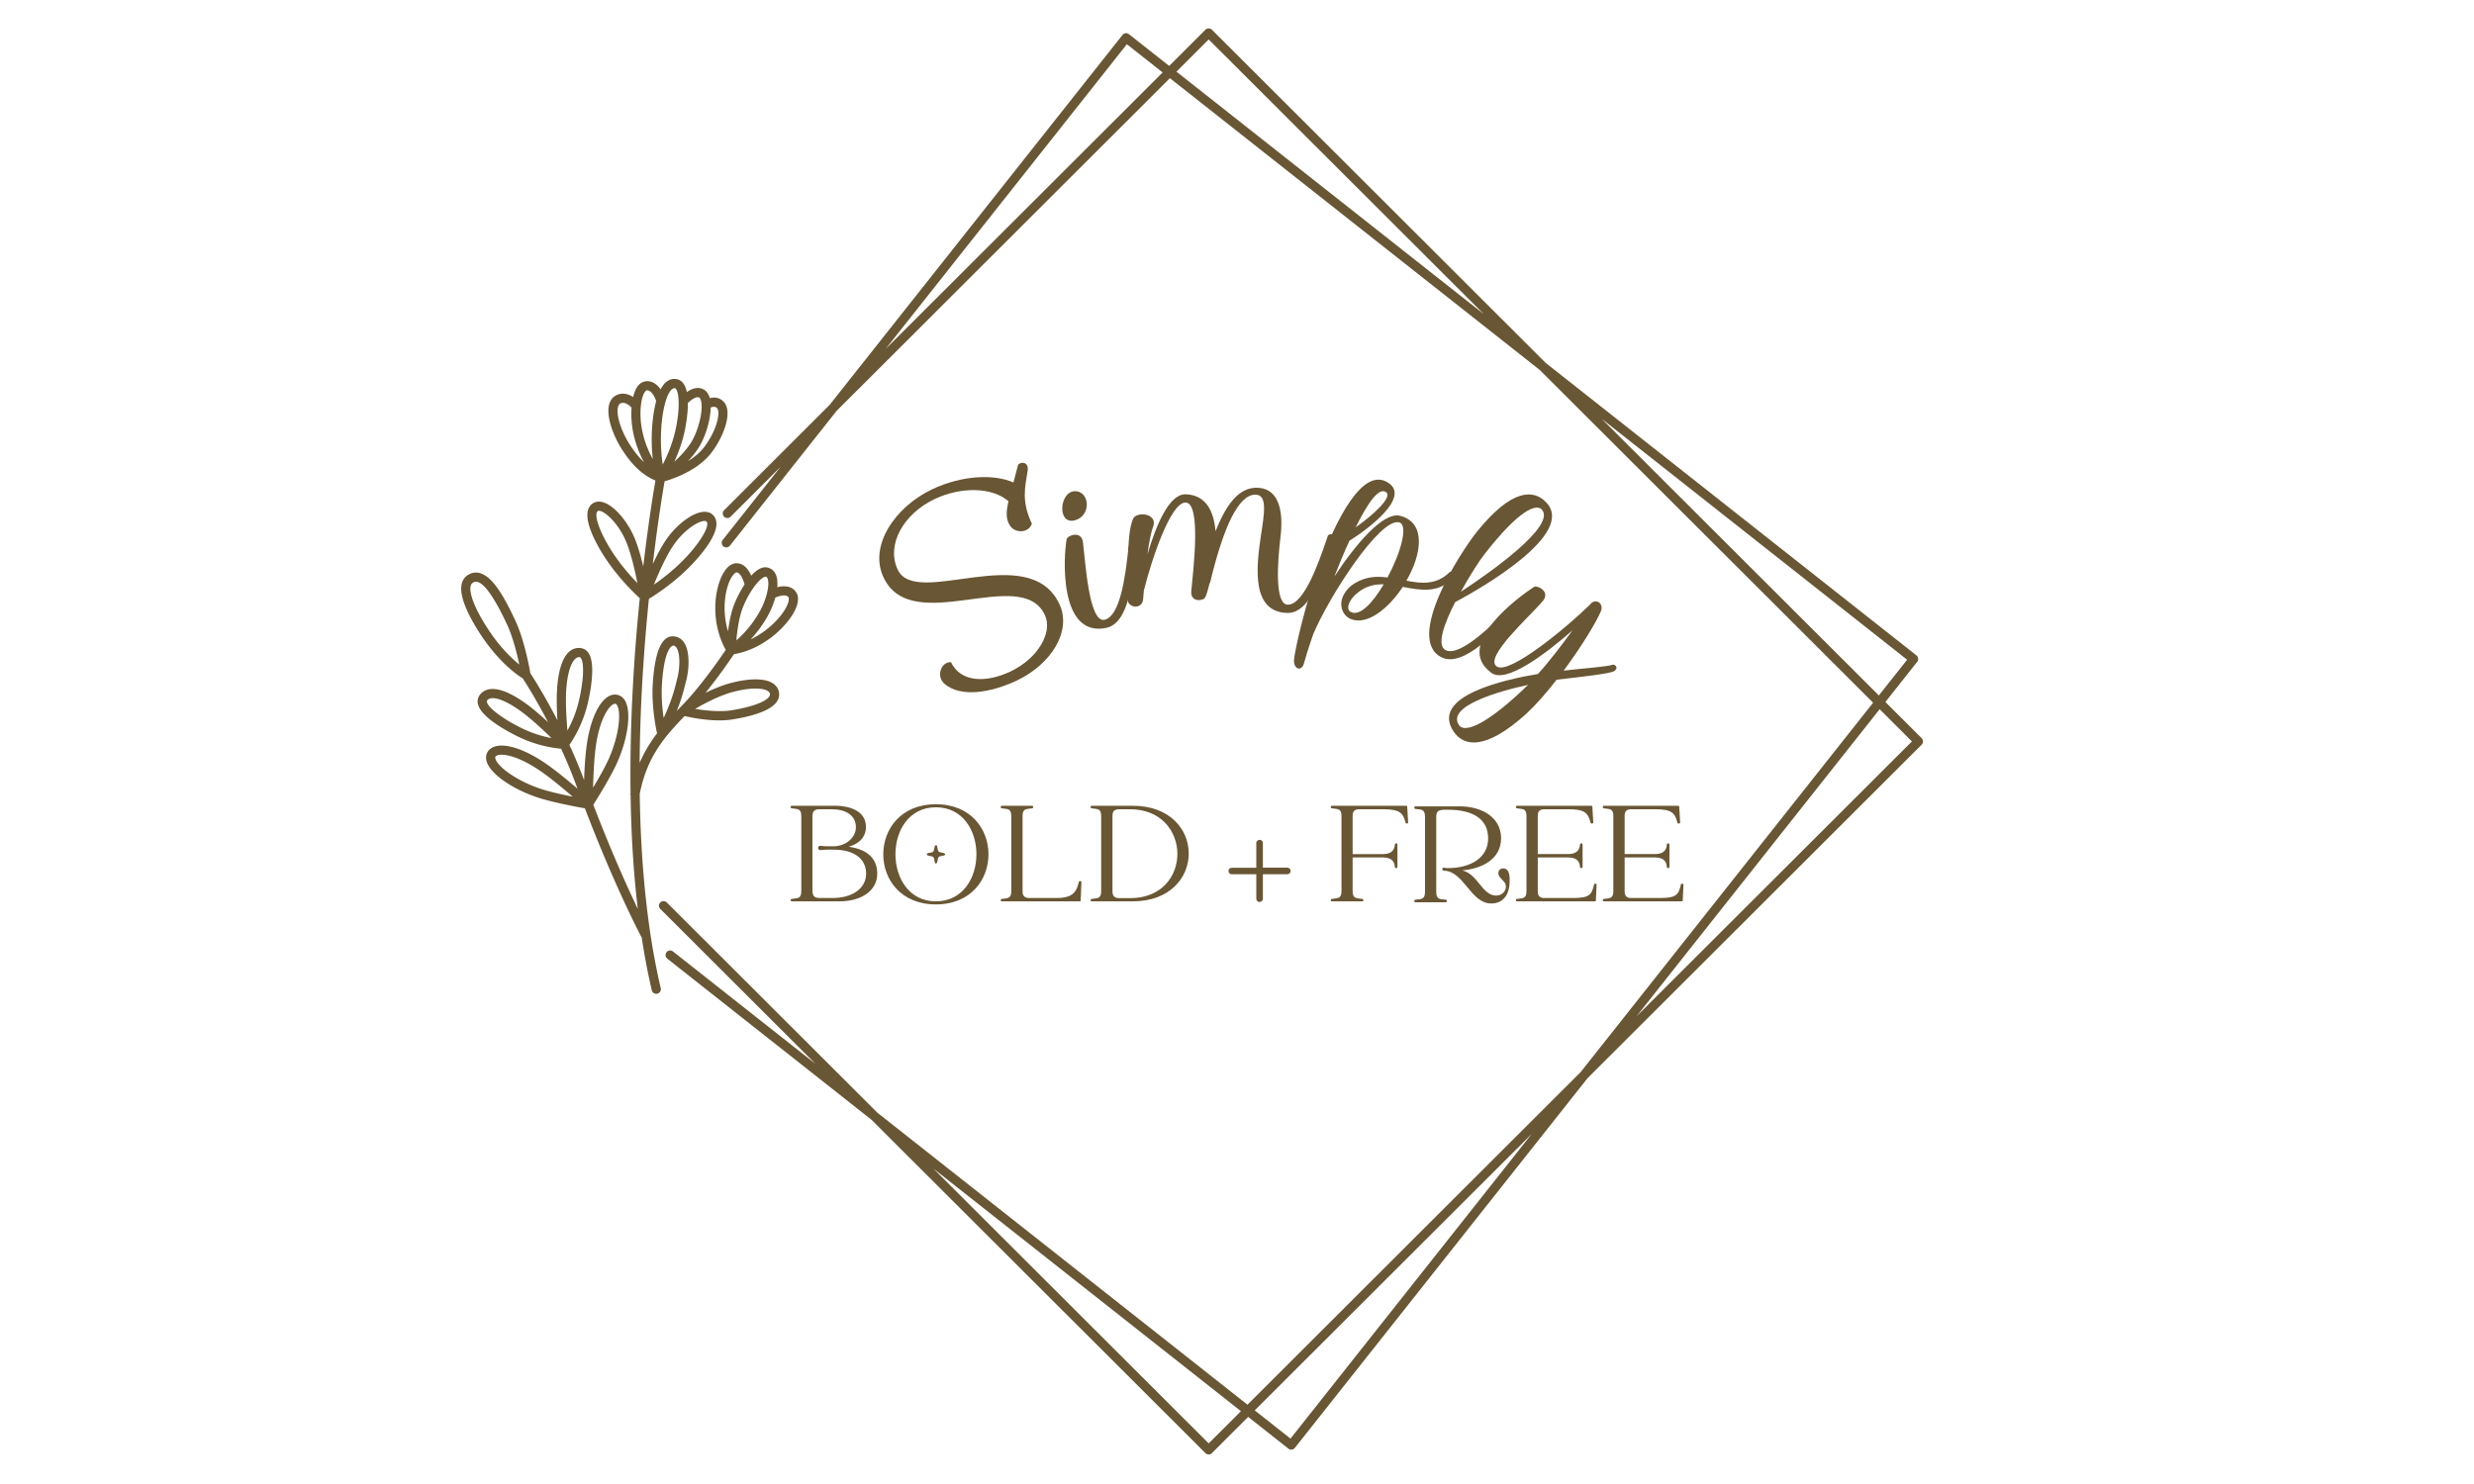 <?xml version="1.0" encoding="UTF-8"?>
<svg data-bbox="69.906 4.312 221.574 216.208" height="300" viewBox="0 0 375 225" width="500" xmlns="http://www.w3.org/2000/svg" data-type="color">
    <g>
        <defs>
            <clipPath id="05032755-b0f9-4d10-9852-72ad7c8006a4">
                <path d="M69.414 57H121v94H69.414Zm0 0"/>
            </clipPath>
            <clipPath id="06cd2002-77be-4a01-bbe4-021f02c75564">
                <path d="M99 4.242h192.563v216.27H99Zm0 0"/>
            </clipPath>
        </defs>
        <g clip-path="url(#05032755-b0f9-4d10-9852-72ad7c8006a4)">
            <path d="M96.969 120.363c1.12-5.726 3.855-8.734 6.804-11.797.864.204 3.04.657 5.27.657.73 0 1.41-.051 2.016-.149 4.754-.777 7.125-2.082 7.039-3.879-.035-.66-.45-2.191-3.582-2.191-1.051 0-2.313.183-3.641.523-1.355.352-2.738.934-3.953 1.528 2.055-2.524 3.808-5.098 4.324-5.868 4.7-.8 8.356-4.546 9.367-6.91.57-1.336.328-2.12.024-2.539-.676-.941-1.828-.96-2.82-.707.054-.664.023-1.285-.169-1.793-.261-.699-.73-.992-1.015-1.086a1.41 1.41 0 0 0-.625-.14c-.727 0-1.465.523-2.145 1.27-.367-.856-1.015-1.805-2.125-1.884-.504-.027-1.289.176-2.023 1.375-1.383 2.247-2.149 7.309.289 11.762-.813 1.203-3.703 5.39-6.414 8.215l-.5.52c-.172.175-.34.355-.512.535a27.297 27.297 0 0 0 1.36-4.371c.464-1.485.73-4.387-.172-5.891-.332-.559-.809-.91-1.375-1.02-1.98-.406-3.102 1.965-3.442 7.075-.25 3.703.606 7.406.64 7.562.005.008.009.012.013.02a20.836 20.836 0 0 0-2.649 4.488c.07-9.102.684-17.742 1.406-24.871.91-.55 3.63-2.29 6.153-4.84 1.707-1.73 5.468-5.96 3.55-7.883-.316-.312-.75-.476-1.253-.476-1.621 0-4.02 1.699-5.707 4.043-.754 1.05-1.508 2.488-2.157 3.882.79-6.613 1.559-11.207 1.793-12.55 1.301-.375 5.13-1.672 7.172-4.43 1.926-2.594 3.125-6.14 1.813-7.594-.653-.719-1.465-.758-2.133-.574-.168-.617-.469-1.063-.91-1.313-.907-.511-1.86-.113-2.57.376-.106-.481-.258-.91-.493-1.247-.363-.523-.82-.683-1.14-.726-1.055-.13-1.805.539-2.348 1.57-.465-.676-1.137-1.238-2.055-1.25-.379.04-.89.121-1.363.7-.324.398-.566 1.003-.742 1.714-.735-.476-1.7-.758-2.668-.21-.48.269-.817.745-.977 1.366-.453 1.79.602 4.614 1.848 6.622 1.547 2.484 3.246 4.082 5.176 4.882-.274 1.57-1.063 6.325-1.848 13.028-.39-1.649-.898-3.43-1.5-4.735-1.152-2.507-3.422-5.101-5.23-5.101-.34 0-.653.09-.918.27-2.329 1.562.925 6.835 1.976 8.413 2.016 3.024 4.39 5.278 5.145 5.961-.844 8.336-1.54 18.727-1.395 29.504l-.012.051a.743.743 0 0 0 .016.309c.086 5.734.418 11.57 1.094 17.257-2.242-4.687-4.61-10.226-6.742-15.8.64-1.012 2.73-4.368 3.687-6.559 1.645-3.781 2.094-7.695 1.07-9.305-.34-.53-.84-.828-1.468-.847-2.004 0-3.797 3.386-4.364 8.238-.175 1.465-.273 3.207-.328 4.723a77.312 77.312 0 0 0-2.222-5.329c.566-.812 1.996-3.066 2.742-6.132.344-1.422 1.37-6.2.09-7.887-.32-.426-.766-.66-1.364-.68-3.023 0-3.375 5.375-3.386 7.684a47.877 47.877 0 0 0 .105 3.293c-1.992-3.86-3.719-6.55-4.105-7.137-.141-.832-.922-5.086-2.266-7.96-1.773-3.798-3.723-7.31-5.988-7.31-.43 0-.844.13-1.235.383-.492.32-.82.825-.941 1.45-.469 2.41 2.176 6.55 3.332 8.218 2.684 3.864 5.3 5.602 5.945 5.996.367.56 1.961 3.055 3.836 6.641a47.741 47.741 0 0 0-2.195-1.926c-1.418-1.16-4.113-3.11-6.207-3.11-1.031 0-1.617.478-1.926.88a1.636 1.636 0 0 0-.3 1.418c.472 2.004 4.452 4.137 6.144 4.957a18.995 18.995 0 0 0 6.457 1.805 74.485 74.485 0 0 1 2.344 5.664c.046.132.101.265.148.398-1.285-1.102-2.95-2.484-4.394-3.52-2.684-1.917-5.278-3.023-7.118-3.023-1.093 0-1.664.402-1.953.738-.375.438-.492 1.012-.328 1.618.5 1.84 3.703 4.14 7.613 5.472 2.239.762 6.067 1.469 7.293 1.688 2.735 7.156 5.864 14.293 8.621 19.617.418 2.71.915 5.383 1.52 7.969a.7.7 0 0 0 .68.535c.05 0 .105-.004.16-.016a.701.701 0 0 0 .52-.84c-2.169-9.238-3.04-19.504-3.184-29.457Zm3.37-16.672c.302-4.57 1.196-5.804 1.774-5.804h.008c.11.023.281.086.45.367.62 1.039.44 3.473.023 4.824-.504 2.317-1.348 4.39-2 5.781-.2-1.375-.383-3.289-.254-5.168Zm1.895-21.238c1.489-2.074 3.567-3.465 4.575-3.465.09 0 .21.012.265.07.625.622-1.004 3.337-3.554 5.919-1.543 1.562-3.204 2.828-4.41 3.668.753-1.852 1.956-4.575 3.124-6.192Zm6.457-20.57c.528.586.043 3.21-1.898 5.832-.664.894-1.578 1.625-2.516 2.203a15.15 15.15 0 0 0 1.528-1.898c1.02-1.524 1.882-4.18 1.922-6.223.265-.125.675-.234.964.086Zm-2.695-1.606c.106.059.207.254.27.52.359 1.5-.446 4.695-1.618 6.45-.738 1.093-1.62 2.019-2.433 2.745.543-1.195 1.117-2.676 1.504-4.351.082-.36.558-2.524.547-4.54.48-.476 1.3-1.062 1.73-.824Zm-3.7-1.43h.005c.023.005.082.008.172.141.57.813.52 3.598-.114 6.34-.476 2.07-1.277 3.89-1.902 5.11a26.063 26.063 0 0 1-.223-5.532c.243-3.511 1.079-6.058 2.063-6.058Zm-4.234.333c.739.004 1.227 1.097 1.399 1.64-.363 1.34-.54 2.828-.617 3.989-.13 1.843-.04 3.48.105 4.789a14.76 14.76 0 0 1-1.578-4.172c-.566-2.625-.238-5.254.422-6.063.102-.125.191-.183.27-.183Zm-2.707 8.062c-1.27-2.043-1.976-4.379-1.68-5.547.098-.375.263-.468.317-.5.664-.383 1.418.274 1.735.606a14.254 14.254 0 0 0 .28 3.918 16.347 16.347 0 0 0 1.602 4.347c-.785-.73-1.53-1.668-2.254-2.824Zm-2.367 16.719c-2.011-3.02-3.093-5.992-2.36-6.484a.236.236 0 0 1 .142-.036c.816 0 2.761 1.672 3.964 4.29.832 1.808 1.496 4.71 1.883 6.675-1.027-1.054-2.41-2.613-3.629-4.445Zm-5.18 15.672c.083.004.145.023.223.125.57.75.43 3.578-.336 6.719a17.712 17.712 0 0 1-1.687 4.289c-.113-1.352-.235-3.18-.223-4.836.016-3.649.856-6.297 2.024-6.297ZM79.2 110.465c-2.91-1.414-5.18-3.11-5.398-4.024-.028-.125-.004-.187.047-.254.113-.144.32-.335.824-.335 1.195 0 3.187 1.046 5.324 2.793 1.29 1.05 2.621 2.312 3.594 3.261a17.789 17.789 0 0 1-4.39-1.441Zm-4.761-14.399c-2.137-3.078-3.356-5.886-3.11-7.16.067-.34.227-.476.336-.55a.851.851 0 0 1 .473-.157c1.12 0 2.71 2.192 4.726 6.504.864 1.852 1.496 4.399 1.852 6.059-1.078-.875-2.672-2.383-4.278-4.696Zm7.37 23.485c-3.617-1.23-6.394-3.332-6.718-4.524-.063-.226.004-.304.039-.343.14-.16.465-.254.898-.254 1.535 0 3.891 1.035 6.309 2.765 1.453 1.04 3.18 2.485 4.469 3.594-1.602-.324-3.64-.773-4.996-1.238Zm8.434-5.848c.57-4.89 2.25-7.004 2.988-7.004.055 0 .16.004.286.2.66 1.042.347 4.503-1.176 8.003-.57 1.317-1.606 3.125-2.445 4.524.043-1.7.136-3.946.347-5.723Zm20.98-8.828c1.22-.313 2.356-.48 3.294-.48 1.035 0 2.156.226 2.191.867.031.73-1.77 1.77-5.871 2.437-1.61.262-3.961.04-5.461-.222 1.426-.84 3.703-2.047 5.848-2.602Zm8.286-14.324c.074.105.125.472-.176 1.18-.703 1.636-2.82 3.906-5.55 5.207.82-.876 1.73-2.028 2.55-3.477.477-.836.906-1.852 1.188-2.863.546-.23 1.613-.563 1.988-.047Zm-3.418-3.117h.015c.043.015.149.054.243.293.359.964-.192 3.226-1.227 5.046a16.62 16.62 0 0 1-3.508 4.32c.125-1.433.407-3.597 1.028-5.1 1.125-2.735 2.75-4.56 3.449-4.56Zm-5.188.066c.325-.527.614-.715.735-.715h.008c.585.043 1.03 1.13 1.21 1.828a17.654 17.654 0 0 0-1.503 2.852c-.524 1.265-.825 2.89-1 4.265-1-3.32-.41-6.668.55-8.23Zm0 0" fill="#695634" data-color="1"/>
        </g>
        <g clip-path="url(#06cd2002-77be-4a01-bbe4-021f02c75564)">
            <path d="M291.48 112.414a.694.694 0 0 0-.203-.492l-5.496-5.488 4.817-6.09a.673.673 0 0 0 .144-.512.684.684 0 0 0-.258-.465l-56.171-44.324-50.614-50.535a.72.72 0 0 0-.988 0l-5.492 5.484-6.098-4.808a.692.692 0 0 0-.976.113l-44.383 56.078-16.004 15.98a.693.693 0 0 0 0 .985.7.7 0 0 0 .984 0l7.598-7.586-8.797 11.113a.7.7 0 0 0 .113.98.703.703 0 0 0 .98-.117l16.169-20.43 50.523-50.448 56.055 44.234 50.535 50.457-44.32 55.992-50.508 50.438-56.078-44.25-31.942-31.895a.7.7 0 0 0-.984 0 .693.693 0 0 0 0 .984l23.531 23.497-21.605-17.047a.7.7 0 0 0-.98.113.696.696 0 0 0 .116.977l30.938 24.414 50.629 50.55a.695.695 0 0 0 .492.204.68.68 0 0 0 .492-.204l5.496-5.488 6.098 4.813a.7.7 0 0 0 .977-.118l44.37-56.058 50.637-50.559a.708.708 0 0 0 .203-.492ZM134.23 52.918l36.575-46.211 5.422 4.277Zm44.09-42.055 4.887-4.883 41.711 41.653Zm64.457 52.633 46.297 36.531-4.285 5.414Zm-59.57 155.348-41.727-41.668 46.618 36.785Zm12.402-.727-5.422-4.277 41.989-41.922Zm52.453-64.031 36.848-46.555 4.89 4.883Zm0 0" fill="#695634" data-color="1"/>
        </g>
        <path d="M128.623 128.385c1.062-.277 2.636-1.109 2.636-3.007 0-2.543-2.683-3.211-4.648-3.211h-6.586c-.235 0-.254.347-.024.39.786.14 1.457-.066 1.457 1.157v11.421c0 1.204-.671 1.016-1.457 1.157-.23.023-.21.367.024.367h7.21c3.306 0 5.735-1.594 5.735-4.207 0-2.61-1.965-3.766-4.347-4.067Zm-2.403 7.766h-1.988c-.578 0-1.067-.16-1.067-.969l-.019.207v-11.93l.02.208c0-.809.464-.97 1.042-.97h1.825c2.129 0 3.699.88 3.699 2.75 0 1.528-1.5 2.868-3.445 2.868-.786 0-1.063.024-1.872-.07-.578-.07-.53.695-.023.648.809-.094 1.133-.07 1.965-.07 2.96 0 4.926 1.273 4.926 3.652 0 2.176-2.035 3.676-5.063 3.676Zm0 0" fill="#695634" data-color="1"/>
        <path d="M141.857 121.936c-10.633 0-10.633 15.188 0 15.188 10.632 0 10.632-15.188 0-15.188Zm0 14.723c-8.16 0-8.184-14.262 0-14.262 8.207 0 8.183 14.262 0 14.262Zm1.25-7.305c-.254-.113-.672-.066-.833-.254-.187-.16-.14-.554-.234-.808-.066-.207-.254-.207-.344 0-.117.254-.07.672-.254.832-.164.183-.554.14-.812.23-.207.07-.207.254 0 .348.258.117.672.07.836.254.183.164.137.554.23.808.067.211.254.211.344 0 .117-.254.07-.668.258-.832.16-.183.555-.136.809-.23.207-.07.207-.254 0-.348Zm0 0" fill="#695634" data-color="1"/>
        <path d="M163.524 133.725c-.343 1.5-.922 2.426-3.328 2.426h-4.344c-.488-.047-.855-.277-.855-.969v-11.468c0-1.223.668-1.016 1.453-1.157.234-.043.211-.39-.023-.39h-4.551c-.254 0-.254.347-.024.39.762.14 1.434-.066 1.434 1.157v11.421c0 1.204-.672 1.016-1.434 1.157-.23.023-.23.367.024.367h11.766c.07 0 .16-.024.16-.113l.117-2.797c0-.211-.348-.23-.395-.024Zm0 0" fill="#695634" data-color="1"/>
        <path d="M171.698 122.167h-6.195c-.254 0-.254.347-.024.39.762.14 1.434-.066 1.434 1.157v11.421c0 1.204-.672 1.016-1.434 1.157-.23.023-.23.367.024.367h6.195c11.305 0 11.328-14.492 0-14.492Zm-.394 14.007h-1.618c-.578 0-1.062-.183-1.062-.992v-11.515c0-.809.46-.97 1.039-.97h1.64c9.477 0 9.618 13.477 0 13.477Zm0 0" fill="#695634" data-color="1"/>
        <path d="M195.074 131.553h-3.652v-3.699a.481.481 0 0 0-.488-.512c-.254 0-.508.164-.508.512v3.719h-3.7c-.69 0-.667.973 0 .973h3.7v3.652c0 .371.254.555.488.555.254 0 .508-.184.508-.555v-3.652h3.652c.739 0 .739-.993 0-.993Zm0 0" fill="#695634" data-color="1"/>
        <path d="M213.3 122.28c0-.066-.07-.113-.16-.113h-11.235c-.254 0-.254.347-.024.39.762.14 1.457-.066 1.457 1.157v11.421c0 1.204-.695 1.016-1.457 1.157-.23.023-.23.367.024.367h4.55c.258 0 .258-.344.024-.367-.762-.141-1.453.047-1.453-1.157v-5.132h4.598c1.433 0 1.757.738 1.804 1.457.024.23.39.207.39-.024v-3.375c0-.254-.366-.254-.39-.023-.047.691-.37 1.457-1.804 1.457h-4.598v-5.828c0-.809.46-.97 1.039-.97h3.629c2.426 0 3.004.532 3.352 2.036.046.207.394.16.394-.023Zm0 0" fill="#695634" data-color="1"/>
        <path d="M227.855 131.667c-.418 0-.742.277-.742.718 0 .508.441.809.855 1.293.695.762.07 2.106-1.18 2.106-2.148 0-2.726-3.215-5.132-3.817 2.89-.254 5.875-1.64 5.875-4.879 0-3.187-2.961-4.832-6.266-4.832h-6.703c-.254 0-.254.348-.024.395.762.117 1.457-.07 1.457 1.156v11.442c0 1.226-.695 1.043-1.457 1.156-.23.047-.23.394.024.394h4.574c.234 0 .234-.347.024-.394-.786-.113-1.458.07-1.458-1.156V123.76c0-.808.489-.968 1.067-.968l-.07-.024h.761c3.77 0 6.106 1.387 6.106 4.344 0 2.96-2.684 4.508-6.106 4.508-.367 0-.207-.024-.554-.067-.391-.047-.391.485.023.461 2.984.114 4 4.969 7.098 4.969 2.011 0 2.773-1.617 2.797-3.234.023-.696.046-2.082-.97-2.082Zm0 0" fill="#695634" data-color="1"/>
        <path d="M241.616 134.116c-.343 1.504-.668 2.035-3.074 2.035h-4.598c-.488-.047-.855-.277-.855-.969v-5.18h4.598c1.433 0 1.757.739 1.804 1.458.024.23.39.207.39-.024v-3.375c0-.254-.366-.254-.39-.023-.047.691-.37 1.457-1.804 1.457h-4.598v-5.828c0-.809.46-.97 1.039-.97h3.629c2.406 0 2.98.532 3.328 2.036.047.207.418.16.418-.023l-.14-2.43c0-.066-.07-.113-.16-.113h-11.235c-.254 0-.254.347-.024.39.762.14 1.434-.066 1.434 1.157v11.421c0 1.204-.672 1.016-1.434 1.157-.23.023-.23.367.024.367h11.766c.07 0 .16-.024.16-.113l.117-2.407c0-.207-.348-.23-.395-.023Zm0 0" fill="#695634" data-color="1"/>
        <path d="M254.782 134.116c-.343 1.504-.668 2.035-3.074 2.035h-4.598c-.488-.047-.855-.277-.855-.969v-5.18h4.598c1.433 0 1.757.739 1.804 1.458.024.23.39.207.39-.024v-3.375c0-.254-.366-.254-.39-.023-.047.691-.37 1.457-1.804 1.457h-4.598v-5.828c0-.809.46-.97 1.039-.97h3.629c2.406 0 2.98.532 3.328 2.036.047.207.418.16.418-.023l-.14-2.43c0-.066-.07-.113-.16-.113h-11.235c-.254 0-.254.347-.024.39.762.14 1.434-.066 1.434 1.157v11.421c0 1.204-.672 1.016-1.434 1.157-.23.023-.23.367.024.367H254.9c.07 0 .16-.024.16-.113l.117-2.407c0-.207-.348-.23-.395-.023Zm0 0" fill="#695634" data-color="1"/>
        <path d="m154.323 70.445-.707 2.711c-2.942-1.316-7.813-1.105-12.325 1.031-5.593 2.649-9.648 8.543-7.363 13.371 4.317 9.114 20.852-1.922 24.438 5.66 1.261 2.66-1.055 6.63-5.207 8.594-3.653 1.73-7.54 1.692-9.012-1.418-1.516-.058-2.3 2.137-.984 3.282 2.433 2.105 7.003 1.378 10.972-.5 5.188-2.457 8.38-7.504 6.434-11.61-4.614-9.742-21.696.719-24.496-5.191-1.793-3.79.898-8.485 5.59-10.707 4.148-1.965 8.835-1.754 11.199.328-.344 1.488-.41 2.625.129 3.531.707 1.375 2.914 1.379 3.418-.129-1.582-3.336-1.07-5.402-.633-8.094.16-1.18-.883-1.406-1.453-.859Zm0 0" fill="#695634" data-color="1"/>
        <path d="M171.056 82.902c-.469 4.793-1.328 10.504-3.605 11.063-2.422.598-2.942-9.043-3.305-11.781-.235-1.793-2.36-1.012-2.469-.422-.484 2.64-1.187 14.84 5.926 13.453 3.637-.688 4.074-7.48 4.492-11.848.102-1.054-.734-.898-1.039-.465Zm-8.18-4.004c2.618-.64 2.328-4.53-.007-4.417-2.29.101-2.66 5.074.007 4.418Zm0 0" fill="#695634" data-color="1"/>
        <path d="M170.908 90.732c-.07 1.5 2.18 1.707 2.351.207l.125-1.398c1.207-4.868 4.047-13.305 6.293-13.348 2.496-.047 1.145 10.664.895 13.414-.164 1.8 1.875 1.512 2.113.957.195-.402.43-1.156.66-2.105l.098-.204c2.086-8.675 4.351-13.21 6.797-13.254 1.945-.039 1.398 2.82.863 6.372-.707 4.808-1.387 11.41 4.008 11.558 3.699.133 5.715-6.894 7.086-11.062.332-1.004-.52-1.04-.91-.684-1.516 4.574-3.704 10.453-6.047 10.496-2.047.04-1.618-6.308-1.141-10.312.52-4.352-.488-7.48-3.73-7.418-2.594.047-4.497 2.476-6.118 6.601-.257-2.992-1.402-5.515-4.547-5.61-2.5-.05-4.457 4.677-5.773 9.095.219-1.653.488-3.204.871-4.211.711-2.008-2.539-2.348-3.066-1.14-1.055 2.464-.645 8.5-.828 12.046Zm0 0" fill="#695634" data-color="1"/>
        <path d="M197.678 100.469c.075-.293.563-1.969 1.383-4.336 2.527-5.946 10.168-17.676 13.016-16.934 1.449.375.234 4.649-1.762 8.36-1.64-.223-3.313-.141-4.969.875-1.34.785-2.383 2.421-1.937 3.878.187.668.652 1.254 1.304 1.528 2.461 1.05 5.704-1.512 7.915-4.856 2.66.485 5.292 1.067 7.738-1.39.707-.746-.196-1.032-.598-.88-2.016 2.005-4.277 1.778-6.586 1.333 2.336-4.035 3.012-8.813-.949-9.84-2.512-.652-6.648 4.148-9.977 9.215.743-1.867 1.489-3.738 2.29-5.438 2.96-1.859 8.933-6.394 6.109-8.625-4.04-3.109-8.285 5.891-10.547 12.008-2.273 6.168-3.805 13.04-3.965 14.649-.121 1.464 1.207 1.914 1.535.453Zm7.008-7.719c-.71-.445-.234-1.867 1.18-2.945 1.23-.97 2.543-1.246 3.87-1.211-1.66 2.816-3.663 4.98-5.05 4.156Zm5.473-18.074c.828.781-1.957 3.36-4.672 5.285 1.848-3.75 3.578-6.238 4.672-5.285Zm0 0" fill="#695634" data-color="1"/>
        <path d="M234.381 76.185c-1.925-2.059-5.257-2.063-10.46 4.363-2.665 3.297-11.004 16.414-5.383 19.129 3.336 1.59 8.484-4.098 11.488-7.293.726-.774-.031-1.164-.535-1.004-3.305 3.5-8.164 8.172-10.309 7.219-1.504-.668-.316-3.965 1.387-7.305 4.078-2.176 18.32-10.379 13.812-15.11Zm-9.406 7.89c5.363-6.902 7.895-7.687 8.715-6.832 2.258 2.422-7.633 9.446-12.254 12.469 1.422-2.59 2.95-4.914 3.54-5.637Zm0 0" fill="#695634" data-color="1"/>
        <path d="M233.117 102.185c-4.879.825-16.406 3.29-12.789 8.723 1.582 2.332 4.867 2.86 11.012-2.676 1.504-1.406 3.101-3.226 4.598-5.172 4.187-.496 8.21-.922 8.773-1.332.563-.41.281-.89-.207-.965-.934.344-4.145.524-7.492.914 2.722-3.648 4.957-7.375 5.629-8.964.55-1.309-.887-2.118-1.66-1.016-3.555 3.469-12.168 10.613-14.094 9.363-2.098-1.355 5.254-7.836 6.996-9.976 1.144-1.399-.875-2.41-1.383-2.086-2.25 1.457-12.305 8.8-6.418 13.031 2.223 1.617 8.129-2.82 12.266-6.45-1.54 2.099-3.364 4.548-5.23 6.606Zm-2.27 2.399c-6.37 5.98-8.995 6.36-9.675 5.386-2.016-2.855 5.902-5.16 10.457-6.132-.273.238-.547.476-.781.746Zm0 0" fill="#695634" data-color="1"/>
    </g>
</svg>
